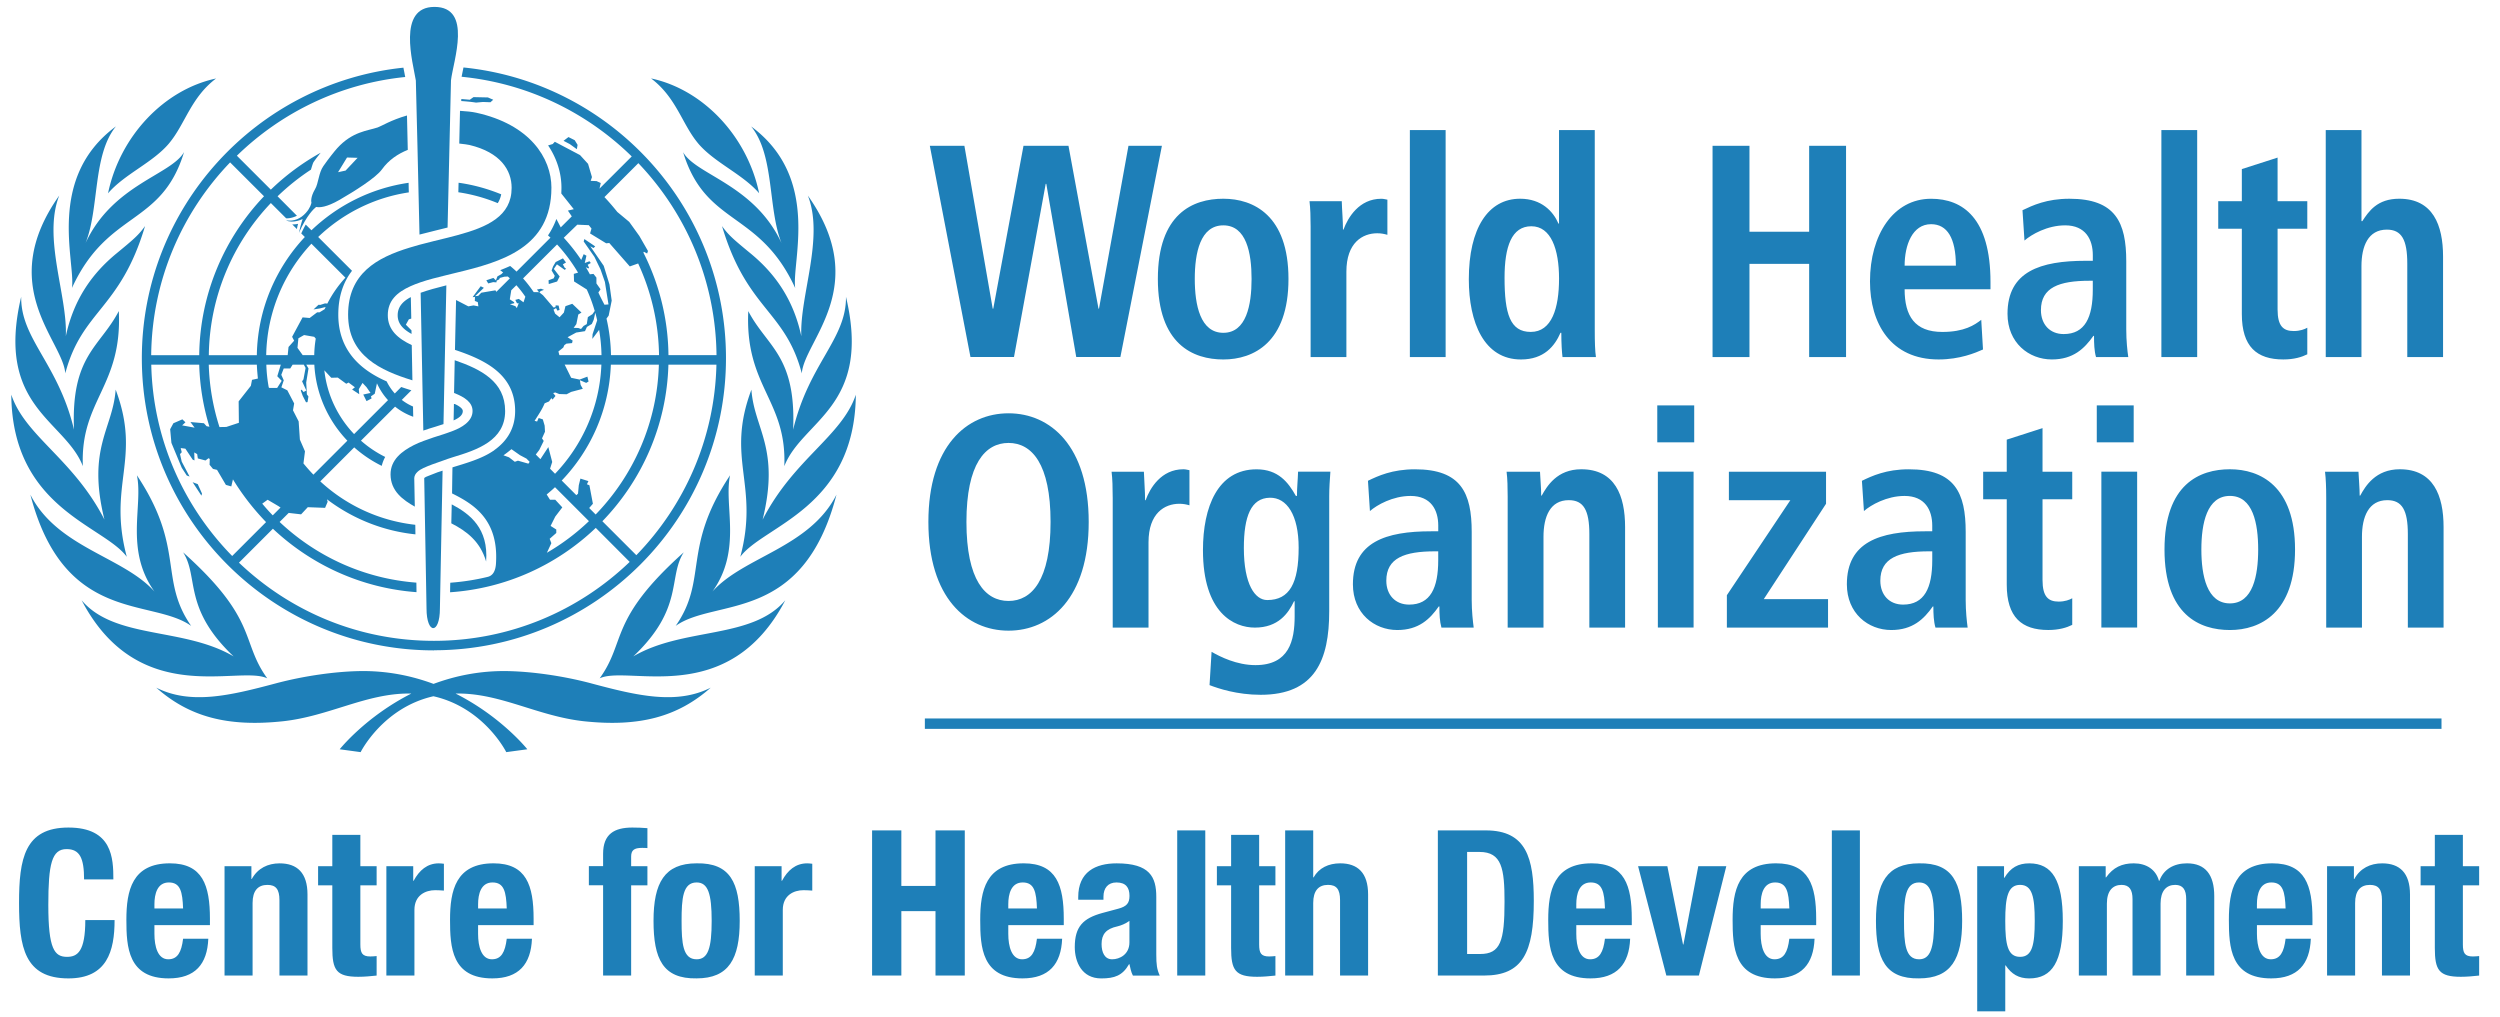 <svg xmlns="http://www.w3.org/2000/svg" viewBox="0 0 1412 574.32" fill="#1e7fb8">
	<path d="M224.61 178.07c0 4.54 2.77 7.74 7.84 10.53 0 0-.03-.8-.05-2.02l-3.17-3.2 1.69-3.03 1.37-.41c-.11-5.29-.24-11.21-.24-12.06l-.27.04c-4.62 2.53-7.17 5.65-7.17 10.14M113.77 279.94l.31-1.19-2.4-5.32-2.89-1.09 4.98 7.6zm196.05-121.62.12 2.11 4.72-1.43 1.44-2.86-3.29-4.24 1.75-2.6 4.38 3.11.8-.62-.85-.65-.99-1.84 1.78-1.06-1.73-2.32-4.12 2.08-1.46 2.49-.82 2.26 1.79 3.05-.62 1.41-2.89 1.09zm16.4-76.49-1.62-2.64-3.53-1.78-2.78 2.12 3.54 1.86 3.97 2.88.42-2.43zm-196.25 9.89 19.15 19.13c-22.33 23.44-36.19 55.03-36.6 89.75H85.39c.46-42.22 17.34-80.53 44.58-108.88m-11.68 149.31-1.6-.31-1.52-1.68-7.61-.67 2.36 3.18-7.04-1.3 1.85-1.74-1.73-1.66-5.07 2.2-1.83 3.38.71 7.71 5.83 14.03 2.82 4.38 1.61.6-4.44-8.43-.96-4.25.97-1.05-.58-2.35 2.64.34 4.12 6.2 1.02.43-.13-4.5 1.65.94.37 2.45 4.32 1.15 1.76-1.29.65.43-.1 3.29 1.92 2.33 2.3.54 5 8.49 3.05.86.93-3.98c5.34 8.74 11.63 16.81 18.71 24.14l-19.13 19.14c-27.48-28.01-44.77-66.06-45.71-108.05h27.09a131.76 131.76 0 0 0 5.77 35.05m26.78-35.05c.09 2.62.34 5.23.59 7.82l-3.32.74-.65 3.37-6.9 8.78.13 12.11-7.09 2.34-3.87.07a127.145 127.145 0 0 1-6.05-35.23h27.16zm6.08 76.28 6.07 3.57 1.23.83-4.4 4.41c-2.06-2.09-4.04-4.33-5.94-6.61l3.04-2.2zm24.74-144.6 19.19 19.16a66.36 66.36 0 0 0-10.2 14.64l-1.32-.1-2.72.86-.92-.1-2.86 2.65 3.64-.58 3.22-.8c-.17.42-.36.8-.57 1.24l-2.86 1.76h-1.35l-4.24 3.21-4-.35-5.91 10.98 1.14 2.2-3.17 3.54-.47 4.61h-12.14c.45-24.31 10.03-46.42 25.54-62.94m19.67 79.1 1.32-.68 3.57 2.67-1.57 1.26 4.02 2.65-.24-2.84 2.1-3.52 2.23 2.37 2.28 3.28-4.1.9 1.85 3.72 2.86-1.52-.37-1.17 2.15-1.49 1.24-5.89c1.58 3.48 3.67 6.72 6.25 9.51l-19.16 19.18c-9.16-9.62-15.27-22.11-16.8-36.01l3.91 4.2 3.69-.1 4.78 3.49zm-27.55-20.27.52-5.4 3.21-1.84 5.74 1 .86 1.04c-.51 3.04-.8 6.16-.86 9.31h-6.52l-2.94-4.11zm-8.91 18.62-2.55 4h-4.41l-.34-.25c-.78-4.22-1.24-8.53-1.37-12.88h8.16l-1.98 6.53 2.49 2.6zm17.93 53c-1.98-2.01-3.82-4.15-5.64-6.34l.86-6.85-2.88-6.61-.69-10.29-3.2-6.25.66-3.89-3.86-7.41-3.37-1.69 1.36-3.96-1.4-3.11 1.38-3.59h3.68l1.34-2.14h6.34l.99 1.85-1.21 6.46-.77 1.09 2.39 5.19-1.56.87-1.1-1.37-.47.5 1.1 3.04 1.86 3.63.86-.11.5-3.19-.89-1.19-.1-2.19-.27-4.49 1.3-7.95-1.27-2.14h4.57c.87 16.61 7.85 31.67 18.65 42.94l-19.16 19.18zm163.19 26.3c22.31-23.05 36.35-54.15 37.3-88.43h27.12c-.96 41.76-18.04 79.59-45.24 107.6l-19.18-19.17zm-7.44-7.49 2.09-2.38-1.97-10.45-1.41-.56.85-1.78-4.52-1.42-.92 3.76-.43 4.74-.95.86-8.25-8.26c16.42-17.15 26.8-40.11 27.74-65.45h27.12c-.9 32.82-14.35 62.57-35.7 84.63l-3.66-3.68zm-23.91 25.32 2.53-5.45-.95-2.46 3.74-3.29v-1.96l-3.22-2.03 2.64-5.27 3.98-5.2-3.98-4.31h-2.97l-1.88-2.97c1.61-1.33 3.19-2.68 4.7-4.12l19.17 19.18a125.81 125.81 0 0 1-23.76 17.87m-3.66-52.88-2.6-2.62 1.97-2.57 2.51-5.11-.97-1.43 1.69-3.77-.19-3.42-1.03-3.53-2.35-.8-.88 1.99-1.42-.38c2.05-3.28 4.22-6.32 5.68-9.91l2.46-1.04 1.33-1.88.67.83 1.65-2.06-1.31-1.64 1.21-.32 2.22.88 4.17.13 2.56-1.33 6.59-1.75-1.23-2.21-.42-2.66 3.56 1.52 1.33-.75-.65-2.78-4.39 1.66-4.78-1-3.67-7.45h20.74c-.91 23.84-10.7 45.48-26.17 61.66l-2.82-2.87 1.22-3.8-2.2-8.4-4.45 6.78zm-9.79-102.08 19.21-19.18c4.51 4.86 8.45 10.22 11.85 15.92l-2.4.69.14 4.27 7.19 4.54a88.86 88.86 0 0 1 4.49 12.14l-1.27 1.81-2.6 1.66-.62 3.96-1.78 1.01-1.47 1.75-1.54-.57-2.62-.08 1.53-2.12 1.09-5.42 1.8-1.09-5.2-4.96-3.85 1.34-.89 3.62-2.44 2.65-2.52-2.06-.89-2.25 1.43-.88.77 1.44 1.21-.39-.53-2.47-1.67-.11-.12.99-1.09.24-5.95-6.94-2.04-1.6.79-.79 1.84-.65-1.72-.66s-2.09.47-2.3.47l1.16 1.5-2.98-.05c-1.83-2.69-3.81-5.31-6-7.72m3.01 104.63-5.9-1.7-1.77.64-3.3-2.54-3.11-1.13c1.55-1.07 3.04-2.25 4.51-3.46l4.82 3.39 3.67 1.93 1.8 1.84-.71 1.02zm-10.4-90.08 2.43-.55-.11-.59-2.42-1.6.83-5.14 2.88-2.84c1.82 2.02 3.51 4.22 5.07 6.5l-1.04 3.15-2.66-1.92-1.98.56.96 1.89h.99l-1.09 2.74-.78-1.07-3.09-1.12zm32.56 18.64 4.83-2.62 4.98-.79 1.09-2.4 2.77-1.67 1.04-2.33.92-3.99c.38 1.41.74 2.82 1.06 4.28l-2.6 7.83-.14 2.65 3.83-5.1c.8 4.66 1.26 9.43 1.35 14.27h-23.79l-.55-2.06 2.75-2.21.59-1.35 1.19-.86 3.19-.32.32-1.43-2.85-1.88zm5.42-63.55 6.52.28 1.54 1.9-.81 2.77 9.1 5.57 1.74-.18 11.6 13.24 4.72-1.67c7.31 15.78 11.54 33.31 11.79 51.76h-27.13c-.14-7.08-.99-13.95-2.54-20.64l1.23-1.67 1.71-8.47-1.26-9.13-3.24-10.52-7.6-11.05 1.82 1 .96-.93-6.12-4.14-.38 1.37 6.07 8.69 3.45 7.12 2.46 7.04.75 4.73 1.28 7.97-2.27.17s-2.61-4.87-3.44-6.93l1.22-1.79-2.33-3.31v-3.28l-1.65-2.1-2.05.23a75.71 75.71 0 0 0-2.29-4.02l1.45.74.37-.41-.77-1.7 1.77-.99-.76-1-2.66 1 .95-4.12-1.55-.87-1.39 3.27c-2.96-4.44-6.25-8.61-9.86-12.54l7.61-7.37zm34.52-34.75c27 28.29 43.7 66.45 44.15 108.42h-27.14c-.23-20.78-5.33-40.42-14.16-57.89l.25-.49 1.87 1 .47-1.43-4.88-8.5-5.71-7.94-6.74-5.61c-2.33-2.91-4.72-5.7-7.26-8.39l19.16-19.17zm-79.87 161.12-.02-.14.08.12-.05.02m-35.6 114c90.96 0 164.96-74.04 164.96-165.01 0-85.36-65.11-155.76-148.26-164.15-.05.29-.15.64-.19.94-.33 1.59-.62 3.05-.87 4.31 37.24 3.67 70.77 20.17 96.09 45l-18.21 18.18.71-3.17-2.39-1.08-3.29-.14.71-2.13-2.2-7.47-4.54-4.96-14.23-7.51-1.21 1.28-2.59.77c4.87 7.22 7.54 15.5 7.54 23.92 0 1.12-.06 2.18-.08 3.25l7.05 8.86-3.33.78 2.2 3.27-6.24 6.22-2.47-4.77a42.718 42.718 0 0 1-4.72 9.29c.47.45.96.87 1.39 1.28l-19.17 19.17c-1.13-1.1-2.38-2.17-3.6-3.18-1.87.86-3.7 1.62-5.62 2.38.55.41 1.09.83 1.64 1.27l-.99.97-2.23 1.27-.84 2.25-1.41-1.4-4.01 1.34 1.08 1.78 2.79-.74 1.84.14.12-.97 1.41-.71.42-.84 2.53-.68 1.96-.11c.35.34.76.68 1.14 1.05l-7.6 7.59-.56-.84-7.97 1.35-1.74 1.77-1.78.2 4.97-4.73-1.8-.89-4.57 6.17 1.34-.14-.08 2.27 1.67.65.35 2.41-2.75-.54-2.92.54-6.94-3.59s-.42 18.75-.62 28.16c16.49 5.52 33.98 13.54 33.98 34.53 0 9.24-4.04 16.65-11.89 22.18l.08.04c-.11.08-.22.15-.36.24v-.05c-.21.11-.38.24-.55.37-6.68 4.41-15.24 6.73-22.66 9.05-.05.04-.24 14.72-.24 14.72 11.83 5.89 26.14 14.44 24.84 38.85-.17 6.01-2.53 7.66-4.5 8.23-6.92 1.71-14.05 2.82-21.35 3.36-.07 1.89-.07 3.72-.11 5.39 31.81-2.17 60.55-15.6 82.28-36.36l19.16 19.21c-28.72 27.59-67.68 44.58-110.55 44.58s-81.44-16.82-110.13-44.15l19.17-19.17c21.52 20.28 49.84 33.52 81.1 35.83 0-1.67-.03-3.46-.07-5.38-29.8-2.28-56.72-14.93-77.24-34.27l5.13-5.11 7.01.81 3.77-4.04 9.78.37 1.44-3.4-.37-1.42c14.22 10.77 31.34 17.85 49.95 19.79-.03-2.06-.04-3.93-.08-5.4-20.59-2.3-39.21-11.17-53.66-24.52l19.17-19.21c4.66 4.15 9.89 7.67 15.54 10.45.45-1.84 1.12-3.53 1.95-5.04a62.856 62.856 0 0 1-13.69-9.19l19.27-19.22c3.03 2.44 6.51 4.39 10.25 5.72-.03-1.9-.1-3.88-.11-5.78-2.3-.99-4.43-2.25-6.35-3.74l5.42-5.43c-1.91-.58-3.82-1.19-5.74-1.86l-3.63 3.66a29.726 29.726 0 0 1-4.6-6.84c-3.32-1.43-6.54-3.14-9.49-5.08-11.83-7.77-17.82-18.71-17.82-32.56 0-10.57 2.96-18.61 7.75-24.81l-19.11-19.1c13.77-13.17 31.49-22.25 51.19-25.19-.06-1.9-.09-3.69-.12-5.41-21.12 3.05-40.13 12.72-54.87 26.81l-3.23-3.21c-.73 1.27-1.57 2.92-2.53 4.99l2.02 2.02c-16.46 17.55-26.69 40.98-27.11 66.75h-27.12c.41-33.26 13.66-63.48 35.04-85.93l8.63 8.61c.38.02.81 0 1.2 0 1.53-.13 3.27-.63 4.89-1.44l-10.93-10.98c5.77-5.56 12.09-10.64 18.86-15.06.53-1.82 1.04-3.4 1.3-3.97.36-.65 2.08-2.96 4.18-5.57a133.438 133.438 0 0 0-28.14 20.85l-19.18-19.17c25.14-24.46 58.27-40.73 95.08-44.46l-.24-1.15c-.21-1.31-.52-2.66-.78-4.12-82.92 8.63-147.74 78.94-147.74 164.1 0 90.97 74 165.01 165 165.01m-77.42-237.95c.17-1.1.38-1.97.68-2.97-1.01.24-2.18.38-3.32.32l2.64 2.65zm93.69 102.79c0-1.36-1.82-2.73-4.51-3.99h-.5c-.01 1.11-.11 6.6-.18 9.27 3.35-1.5 5.19-3.13 5.19-5.28m15.6-174.41 1.6-1.43-3.02-1.3-8.14-.18-2.07 1.48-4.78-.41-.07 1.15c3.03.2 5.97.49 8.34.88l3.94-.36 4.21.16zm6.11 51.99c-7.59-3.1-15.68-5.38-24.08-6.54-.06 1.78-.1 3.57-.14 5.38a93.894 93.894 0 0 1 22.26 6.15c.95-1.49 1.57-3.14 1.96-5m102.72-23.82c12.82 42.02 43.06 32.69 63.33 76.78-2.13-14.81 14.71-62.1-24.89-91.29 13.26 16.22 9.35 46.24 17.15 65.87-15.31-33.04-48.38-38.48-55.6-51.36M95.45 81c9.15-10.87 12.25-25.83 26.59-36.67-29.43 6.29-54.33 32.62-61.02 64.85 9.34-10.89 25.3-17.3 34.44-28.18m327.17 94.71c-1.97 42.7 21.86 50.23 20.35 87.6 10.15-26.04 49.61-33.46 34.83-95.65.27 23.86-20.95 37.73-29.84 75.02 1.74-41.99-14.71-46.61-25.35-66.97m60.77 47.22c-7.92 23.51-35.08 36.28-52.66 70.57 9.97-40.47-4.78-51.27-6.33-73.4-14.76 39.31 4.66 53.4-6.28 94.4 13.03-17.75 64.67-27.29 65.26-91.57m-30.79-33.01c-4.51-21.17-15.23-35.72-28.64-46.76-9.82-8.1-12.42-10.3-16.15-15.45 14.05 47.2 35.69 47.5 45.06 83.18 1.35-18.52 39.72-49.19 3.42-100.41 9.38 23.88-4.7 56.64-3.69 79.44M81.93 127.68c-3.69 5.15-6.29 7.35-16.12 15.45-13.42 11.04-24.12 25.59-28.63 46.76 1.02-22.8-13.11-55.56-3.72-79.44-36.25 51.22 2.06 81.89 3.42 100.41 9.4-35.67 31.01-35.98 45.05-83.18m-14.82 48c-10.58 20.36-27.05 24.98-25.31 66.97-8.87-37.29-30.12-51.16-29.83-75.02-14.77 62.19 24.72 69.61 34.83 95.65-1.54-37.37 22.35-44.9 20.31-87.6m267.06 210.35c-16.72-4.46-33.91-6.67-46.72-6.98-15.98-.4-30.23 2.63-42.59 7.21-12.37-4.59-26.65-7.61-42.63-7.21-12.8.31-29.98 2.52-46.69 6.98-25.7 6.86-47.91 12.15-67.29 2.36 18.57 16.43 40.22 22.31 71.5 18.98 26.07-2.82 47.05-15.84 71.61-15.67.34 0 .66.03.96.03-25.86 13.07-40.46 31.46-40.46 31.46l11.83 1.61s12.49-25.06 41.11-31.56c28.7 6.5 41.14 31.56 41.14 31.56l11.9-1.61s-14.61-18.4-40.52-31.46c.32 0 .65-.03.95-.03 24.56-.17 45.58 12.85 71.64 15.67 31.3 3.33 52.94-2.55 71.51-18.98-19.36 9.79-41.59 4.5-67.27-2.36m68.24-51.92c16.94-23.71 6.31-48.47 9.96-65.66-27.35 41.13-12.32 58.67-30.72 85.05 22.34-15.93 71.8-.85 90.82-74.11-15.24 29.97-52.48 35-70.06 54.71m-44.7 36.64c28.83-27.29 19.48-44.82 28.52-58.8-42.69 38.21-32.31 50.12-47.51 71.19 16.04-7.69 72.62 17.49 104.84-44.11-18.74 22.2-57.66 15.09-85.85 31.72m-206.74 12.39c-15.22-21.07-4.84-32.97-47.54-71.19 9.04 13.98-.26 31.5 28.54 58.8-28.2-16.63-67.07-9.52-85.85-31.72 32.24 61.59 88.8 36.42 104.85 44.11m-79.34-68.67c-10.95-41 8.5-55.09-6.28-94.4-1.56 22.13-16.33 32.93-6.34 73.4-17.55-34.29-44.75-47.06-52.61-70.57.51 64.28 52.18 73.82 65.22 91.57m5.73-46.01c3.63 17.18-7.02 41.94 9.92 65.66-17.57-19.71-54.8-24.74-70.08-54.71 19.02 73.25 68.49 58.18 90.81 74.11-18.35-26.39-3.31-43.93-30.64-85.05M40.63 162.67c20.23-44.09 50.53-34.76 63.33-76.78-7.26 12.88-40.29 18.33-55.63 51.36 7.85-19.64 3.92-49.66 17.16-65.87-39.59 29.19-22.74 76.48-24.85 91.29m353.64-81.71c9.16 10.87 25.06 17.29 34.48 28.18-6.72-32.22-31.61-58.56-61.05-64.85 14.37 10.84 17.46 25.8 26.58 36.67"/>
	<path d="M254.9 295.57c8.53 4.34 16.39 10.25 19.66 21.58 1.42-18.68-9.03-26.82-19.42-32.29 0 .05-.24 10.74-.24 10.71M311.45 106.1c0-16.98-12.29-35.81-42.45-42.43-2.24-.51-5.64-.86-9.19-1.07-.06 2.54-.19 8.43-.19 8.43-.06 1.79-.18 8.6-.23 10.05 2.76.26 4.82.62 5.79.81 17.54 4.19 23.79 14.26 23.79 24.2 0 16.1-13.78 22.16-30.67 26.74-1.87.51-3.73.99-5.65 1.47-5.12 1.27-10.4 2.51-15.6 3.91-1.89.5-3.75 1.04-5.55 1.61-18.8 5.71-34.89 14.75-34.89 37.92s18.38 31.52 36.32 37.07c-.09-6.59-.22-13.26-.37-19.9-7.91-3.72-13.53-8.63-13.53-16.86s5.08-12.9 12.87-16.42c1.72-.78 3.59-1.5 5.56-2.17 4.44-1.53 9.49-2.8 14.76-4.08 1.85-.45 3.72-.9 5.59-1.37 25.31-6.1 53.63-14.03 53.63-47.93M220.58 268.01c.07 9.28 6.88 14.31 13.7 18.13 0-1.54-.28-15.89-.31-16.14.18-2.83 2.93-4.59 5.17-5.65 3.3-1.54 6.66-2.66 10.85-4.13 2.04-.73 3.78-1.39 5.74-1.97 13.7-4.13 29.57-9.41 29.57-26.09s-13.61-23.57-28.48-28.71c-.13 5.31-.28 13.12-.37 18.5 6.29 2.43 10.45 5.43 10.45 10.21 0 5.95-6.4 9.39-10.9 11.13-1.91.77-4.79 1.71-5.55 1.98-3.66 1.12-7.6 2.41-11.25 3.78-1.93.72-3.82 1.5-5.55 2.39-6.46 3.3-13.11 8.13-13.07 16.57M195.18 96.34l-4.25.92 5.07-8.3 5.96.18-6.77 7.2zm34.69-31.12c-9.1 2.61-14.48 6.05-16.53 6.75-5.91 1.97-14.24 2.3-22.85 11.69-1.5 1.65-5.25 6.37-7.89 10.2-2.65 3.77-2.72 9.76-4.67 12.99-2.76 4.68-2.09 7.36-2.09 7.36l.08.14c-.08.58-.65 3.09-3.17 5.88-2.88 3.19-6.67 4.97-11.18 4.22 3.93 1.98 9.36-.76 9.36-.76s-1.05 2.95-2.1 7.83c4.42-10 8.47-13.63 9.72-14.64 1.91.43 5.82.23 13.08-3.92 8.22-4.75 20.64-12.45 24.1-17.31 3.8-5.29 9-8.76 14.58-11-.14-7.36-.32-13.91-.45-19.42"/>
	<path d="M246.86 266.86c-.77.28-2.84 1.16-4.12 1.61-1.4.5-3.14 1.2-3.14 1.68 0 .16 1.3 71.93 1.3 73.49 0 14.79 7.56 14.89 7.56 0 0-1.05 1.51-77.81 1.51-77.81s-1.82.56-3.12 1.02M239.09 243.19c2.34-.82 4.65-1.55 6.85-2.19 1.61-.55 3.14-1.01 4.54-1.46.1-4.52 1.4-66.99 1.62-78.38-5.61 1.4-10.48 2.74-14.52 4.2.18 8.52 1.39 70.99 1.51 77.83M245.36 3.9c-21.14 0-12.15 31.35-10.49 41.58.07.51 1.72 70.88 2.06 87.01 3.2-.84 6.39-1.62 9.46-2.39 2.21-.54 4.36-1.06 6.4-1.59.32-15.55 1.89-82.71 1.93-83.16 1.27-10.91 12.32-41.45-9.36-41.45M590.95 103.86h-.34l-17.91 97.79h-24.58L525.16 82.33h19.53l15.99 91.99h.32l17.07-91.99h25.4l16.96 91.99h.28l16.65-91.99h18.89l-23.46 119.32h-24.93l-16.91-97.79zM690.93 187.97c13.03 0 15.96-15.71 15.96-30.42s-2.93-30.27-15.96-30.27-16.12 15.57-16.12 30.27 3.11 30.42 16.12 30.42m0-75.73c17.09 0 36.8 9.42 36.8 45.31s-19.71 45.48-36.8 45.48-36.97-8.54-36.97-45.48 19.88-45.31 36.97-45.31M740.24 128.16c0-5.48-.15-10.62-.63-14.53h18.22c.14 5.29.68 10.76.68 16.06h.29c2.5-6.82 8.84-17.43 21.35-17.43 1.3 0 2.27.32 3.45.51v19.85c-1.82-.52-3.61-.87-5.73-.87-8.3 0-17.43 5.29-17.43 21.69v48.23h-20.2v-73.5zM796.29 73.45h20.2v128.21h-20.2zM864.57 187.47c11.94 0 15.98-13.52 15.98-30.1s-4.53-29.58-15.65-29.58-15.13 11.47-15.13 29.09c0 20.33 3.11 30.59 14.79 30.59m36.16-114.02v113.18c0 6.34.15 11.78.66 15.03H882.5c-.34-2.56-.67-7.7-.67-13.69h-.47c-3.27 7.53-9.3 15.06-22.33 15.06-20.84 0-29.44-20.86-29.44-45.31 0-28.71 10.87-45.48 28.97-45.48 12.08 0 18.71 7.18 21.65 14.04h.32V73.45h20.18zM967.25 82.33h20.85v48.57h33.71V82.33h20.84v119.33h-20.84v-52.63H988.1v52.63h-20.85V82.33zM1104.68 150.06c0-15.56-4.89-23.44-14.01-23.44-10.56 0-14.94 11.79-14.94 23.44h28.95zm15.31 47.33c-4.23 1.88-13.03 5.63-25.07 5.63-27.02 0-38.75-20.33-38.75-44.08 0-26.32 13.19-46.68 34.5-46.68 18.06 0 33.56 11.09 33.56 47.04v4.08h-48.5c0 15.05 5.68 24.1 21.31 24.1 12.38 0 18.24-3.93 21.97-6.84l.99 16.76zM1182.01 158.57h-1.79c-17.24 0-27.5 3.78-27.5 16.6 0 8.03 5.05 13.51 12.84 13.51 12.08 0 16.45-9.43 16.45-25.14v-4.96zm-39.72-39.83c5.71-2.72 13.65-6.49 26.53-6.49 26.04 0 32.09 13.34 32.09 35.39v38.44c0 6.34.63 12.18 1.14 15.58h-18.22c-1-3.4-1.13-7.7-1.13-11.96h-.35c-5.07 7.17-11.39 13.32-23.45 13.32-13.04 0-25.06-9.4-25.06-25.78 0-23.96 18.58-29.94 44.13-29.94h4.05v-3.23c0-8.71-4.05-16.79-15.61-16.79-10.11 0-19.06 5.15-22.99 8.58l-1.12-17.12zM1220.75 73.45h20.22v128.21h-20.22zM1266.19 95.5l20.19-6.49v24.62h16.78v15.56h-16.78v45.64c0 9.4 3.25 12.14 9.12 12.14 3.59 0 6.2-1.03 7.66-1.87v15.01c-3.1 1.55-7.47 2.91-13.53 2.91-14.98 0-23.44-7.16-23.44-25.65v-48.18h-13.33v-15.56h13.33V95.5zM1313.59 73.45h20.17v51.44h.48c3.61-5.46 8.33-12.65 20.85-12.65 19.03 0 24.75 14.88 24.75 32.67v56.75h-20.21v-52.82c0-13.48-3.22-19.15-11.53-19.15-10.62 0-14.35 9.42-14.35 20.69v51.28h-20.17V73.45zM569.62 339.42c13.16 0 23.74-11.81 23.74-44.63s-10.58-44.62-23.74-44.62-23.78 11.79-23.78 44.62 10.61 44.63 23.78 44.63m0-105.99c23.62 0 45.28 18.44 45.28 61.37s-21.66 61.4-45.28 61.4-45.27-18.49-45.27-61.4 21.66-61.37 45.27-61.37M628.45 280.94c0-5.47-.13-10.58-.63-14.52h18.25c.16 5.3.67 10.79.67 16.08h.32c2.44-6.84 8.81-17.46 21.31-17.46 1.31 0 2.29.33 3.43.53v19.83c-1.8-.53-3.6-.87-5.71-.87-8.3 0-17.41 5.32-17.41 21.73v48.22h-20.22v-73.53zM715.73 338.91c12.66 0 17.75-9.59 17.75-29.57 0-18.48-6.69-28.4-16.3-28.22-10.59.19-14.65 10.45-14.65 28.39 0 20.66 6.34 29.4 13.2 29.4m-31.43 29.23c4.71 2.74 14.19 7.52 24.77 7.52 19.04 0 22.15-13.84 22.15-27.67v-8.39h-.36c-3.23 6.85-8.94 14.87-22.1 14.87-11.74 0-29.33-8.18-29.33-43.77 0-24.27 8.3-45.63 30.28-45.63 12.2 0 17.91 7.34 22.2 15.03h.61c0-4.63.5-9.06.63-13.69h18.25c-.32 4.63-.66 9.25-.66 13.85v64.98c0 27.52-7.97 47.18-38.75 47.18-13.34 0-23.95-3.58-28.84-5.47l1.15-18.82zM812.31 311.39h-1.76c-17.3 0-27.56 3.78-27.56 16.59 0 8.03 5.08 13.5 12.9 13.5 12.03 0 16.42-9.41 16.42-25.13v-4.96zm-39.7-39.84c5.67-2.73 13.67-6.49 26.55-6.49 26.02 0 32.06 13.34 32.06 35.4v38.45c0 6.34.67 12.14 1.12 15.55h-18.22c-.98-3.41-1.15-7.68-1.15-11.94h-.36c-5 7.18-11.35 13.32-23.42 13.32-13.02 0-25.07-9.41-25.07-25.83 0-23.9 18.58-29.93 44.17-29.93h4.03v-3.25c0-8.7-4.03-16.72-15.62-16.72-10.1 0-19.05 5.12-22.97 8.54l-1.11-17.1zM851.54 280.94c0-5.47-.12-10.58-.62-14.52h18.87c.19 4.43.67 9.05.67 13.49h.49-.19c2.96-5.31 8.67-14.87 22.32-14.87 19.05 0 24.77 14.87 24.77 32.65v56.78h-20.19v-52.82c0-13.53-3.28-19.16-11.61-19.16-10.58 0-14.29 9.39-14.29 20.68v51.3h-20.23v-73.53zM936.36 266.4h20.18v88.05h-20.18V266.4zm-.33-37.42h20.86v20.86h-20.86v-20.86zM975.34 336.17l35.85-53.66h-34.71v-16.09h54.87v18.11l-35.17 53.87h36.3v16.08h-57.14v-18.31zM1091.34 311.39h-1.8c-17.26 0-27.53 3.78-27.53 16.59 0 8.03 5.06 13.5 12.86 13.5 12.05 0 16.47-9.41 16.47-25.13v-4.96zm-39.72-39.84c5.65-2.73 13.64-6.49 26.51-6.49 26.07 0 32.09 13.34 32.09 35.4v38.45c0 6.34.64 12.14 1.11 15.55h-18.18c-1.01-3.41-1.19-7.68-1.19-11.94h-.31c-5.05 7.18-11.42 13.32-23.45 13.32-13.05 0-25.09-9.41-25.09-25.83 0-23.9 18.58-29.93 44.15-29.93h4.07v-3.25c0-8.7-4.07-16.72-15.64-16.72-10.08 0-19.05 5.12-22.94 8.54l-1.14-17.1zM1133.41 248.31l20.21-6.5v24.61h16.78v15.57h-16.78v45.63c0 9.4 3.27 12.16 9.12 12.16 3.59 0 6.19-1.04 7.66-1.88v15.02c-3.1 1.56-7.47 2.9-13.51 2.9-14.99 0-23.48-7.15-23.48-25.64v-48.19h-13.32v-15.57h13.32v-18.1zM1186.85 266.4h20.21v88.05h-20.21V266.4zm-2.59-37.42h20.85v20.86h-20.85v-20.86zM1259.46 340.8c13.01 0 15.96-15.72 15.96-30.44s-2.95-30.27-15.96-30.27-16.13 15.55-16.13 30.27 3.11 30.44 16.13 30.44m0-75.76c17.1 0 36.78 9.45 36.78 45.32s-19.68 45.48-36.78 45.48-36.95-8.53-36.95-45.48 19.89-45.32 36.95-45.32M1313.84 280.94c0-5.47-.18-10.58-.67-14.52h18.9c.17 4.43.67 9.05.67 13.49h.5-.18c2.9-5.31 8.63-14.87 22.33-14.87 19.03 0 24.74 14.87 24.74 32.65v56.78h-20.18v-52.82c0-13.53-3.26-19.16-11.61-19.16-10.55 0-14.31 9.39-14.31 20.68v51.3h-20.19v-73.53zM522.36 405.8h856.6v5.87h-856.6zM47.49 496.68c0-11.95-2.41-17.11-9.88-17.11-8.38 0-10.32 8.39-10.32 31.58 0 24.8 3.44 29.28 10.56 29.28 5.97 0 10.33-3.1 10.33-20.79h16.54c0 17.69-4.36 32.96-26.06 32.96-24.8 0-27.9-17.68-27.9-42.6s3.1-42.6 27.9-42.6 25.37 17.34 25.37 29.28H47.5zM87.22 522.52v4.94c0 7.24 1.94 14.35 7.81 14.35 5.27 0 7.46-4.02 8.38-11.6h14.24c-.57 14.35-7.46 22.39-22.39 22.39-22.95 0-23.88-17.68-23.88-33.07 0-16.53 3.21-31.92 24.57-31.92 18.48 0 22.62 12.4 22.62 31.35v3.56H87.23zm16.19-9.41c-.35-9.42-1.49-14.7-8.04-14.7s-8.15 6.54-8.15 12.29v2.41h16.19zM126.84 489.22h15.15v7.24h.22c3.34-6.08 9.08-8.84 15.73-8.84 9.88 0 15.73 5.39 15.73 17.56v45.81h-15.84V508.4c0-6.2-2.07-8.61-6.78-8.61-5.4 0-8.39 3.33-8.39 10.22V551h-15.84v-61.77zM187.69 471.54h15.84v17.68h9.19v10.8h-9.19v33.41c0 4.83 1.03 6.78 5.63 6.78 1.26 0 2.53-.12 3.56-.23V551c-3.45.35-6.66.69-10.33.69-12.41 0-14.7-3.79-14.7-16.3v-35.36h-8.03v-10.8h8.03v-17.68zM218.23 489.22h15.16v8.27h.22c3.22-5.97 7.7-9.87 14.24-9.87.92 0 1.95.12 2.87.23v15.16c-1.61-.12-3.32-.23-4.94-.23-5.51 0-11.71 2.87-11.71 11.13V551h-15.85v-61.77zM270.02 522.52v4.94c0 7.24 1.95 14.35 7.81 14.35 5.28 0 7.46-4.02 8.38-11.6h14.24c-.57 14.35-7.46 22.39-22.38 22.39-22.97 0-23.89-17.68-23.89-33.07 0-16.53 3.22-31.92 24.58-31.92 18.49 0 22.62 12.4 22.62 31.35v3.56h-31.34zm16.19-9.41c-.34-9.42-1.5-14.7-8.04-14.7s-8.14 6.54-8.14 12.29v2.41h16.19zM340.63 500.01h-8.04v-10.8h8.04v-7c0-11.13 6.32-14.81 16.53-14.81 2.87 0 5.63.12 8.5.35V479c-1.03-.11-2.07-.11-3.1-.11-4.48 0-6.09 1.37-6.09 4.93v5.4h9.19v10.8h-9.19V551h-15.84v-50.98zM393.45 487.61c19.06-.35 24.34 11.02 24.34 32.49s-6.2 32.49-24.34 32.49c-19.06.35-24.34-11.02-24.34-32.49s6.2-32.49 24.34-32.49m0 54.2c6.43 0 8.5-6.32 8.5-21.7s-2.07-21.7-8.5-21.7c-7.81 0-8.49 9.07-8.49 21.7s.68 21.7 8.49 21.7M426.29 489.22h15.15v8.27h.23c3.21-5.97 7.7-9.87 14.23-9.87.92 0 1.95.12 2.87.23v15.16c-1.61-.12-3.33-.23-4.94-.23-5.52 0-11.71 2.87-11.71 11.13V551h-15.84v-61.77zM492.55 469.01h16.53v31.35h19.29v-31.35h16.54v81.98h-16.54V514.6h-19.29v36.39h-16.53v-81.98zM569.48 522.52v4.94c0 7.24 1.95 14.35 7.8 14.35 5.28 0 7.47-4.02 8.38-11.6h14.24c-.58 14.35-7.47 22.39-22.39 22.39-22.96 0-23.88-17.68-23.88-33.07 0-16.53 3.22-31.92 24.57-31.92 18.48 0 22.62 12.4 22.62 31.35v3.56h-31.34zm16.19-9.41c-.34-9.42-1.5-14.7-8.04-14.7s-8.15 6.54-8.15 12.29v2.41h16.19zM608.98 508.17v-1.49c0-14.23 9.75-19.06 21.7-19.06 18.83 0 22.39 7.8 22.39 18.94v32.5c0 5.74.34 8.38 1.95 11.94h-15.16c-1.04-1.95-1.49-4.36-1.95-6.43h-.23c-3.67 6.43-8.15 8.04-15.72 8.04-11.03 0-14.93-9.42-14.93-17.68 0-11.6 4.71-16.3 15.62-19.29l8.96-2.41c4.7-1.26 6.32-3.1 6.32-7.24 0-4.71-2.06-7.58-7.35-7.58-4.82 0-7.35 3.22-7.35 8.04v1.73H609zm28.93 11.94c-2.18 1.61-4.83 2.64-6.77 3.1-6.44 1.38-8.97 4.48-8.97 9.99 0 4.7 1.73 8.61 5.97 8.61s9.76-2.75 9.76-9.53v-12.17zM664.89 469.01h15.85v81.98h-15.85zM695.32 471.54h15.85v17.68h9.19v10.8h-9.19v33.41c0 4.83 1.03 6.78 5.62 6.78 1.26 0 2.53-.12 3.57-.23V551c-3.45.35-6.67.69-10.33.69-12.41 0-14.7-3.79-14.7-16.3v-35.36h-8.03v-10.8h8.03v-17.68zM725.86 469.01h15.84v26.53h.23c2.98-5.28 8.38-7.93 15.04-7.93 9.87 0 15.73 5.39 15.73 17.56v45.81h-15.84v-42.59c0-6.2-2.06-8.61-6.78-8.61-5.39 0-8.38 3.33-8.38 10.22v40.99h-15.84v-81.98zM812.1 469.01h27.09c22.97 0 27.1 15.73 27.1 39.84 0 29.05-6.2 42.14-28.13 42.14H812.1v-81.98zm16.53 69.81h7.35c11.48 0 13.78-7.24 13.78-29.51 0-18.6-1.49-28.13-14.13-28.13h-7v57.64zM890.29 522.52v4.94c0 7.24 1.94 14.35 7.8 14.35 5.28 0 7.47-4.02 8.38-11.6h14.24c-.58 14.35-7.47 22.39-22.39 22.39-22.96 0-23.88-17.68-23.88-33.07 0-16.53 3.22-31.92 24.57-31.92 18.49 0 22.62 12.4 22.62 31.35v3.56h-31.34zm16.19-9.41c-.34-9.42-1.49-14.7-8.04-14.7s-8.15 6.54-8.15 12.29v2.41h16.19zM959.19 489.22h15.83l-15.49 61.77h-18.38l-15.96-61.77h16.53l8.85 44.2h.23l8.39-44.2zM994.43 522.52v4.94c0 7.24 1.95 14.35 7.8 14.35 5.29 0 7.47-4.02 8.38-11.6h14.25c-.57 14.35-7.47 22.39-22.4 22.39-22.96 0-23.88-17.68-23.88-33.07 0-16.53 3.21-31.92 24.57-31.92 18.49 0 22.63 12.4 22.63 31.35v3.56h-31.35zm16.19-9.41c-.34-9.42-1.49-14.7-8.03-14.7s-8.15 6.54-8.15 12.29v2.41h16.19zM1034.63 469.01h15.84v81.98h-15.84zM1083.88 487.61c19.07-.35 24.34 11.02 24.34 32.49s-6.2 32.49-24.34 32.49c-19.06.35-24.34-11.02-24.34-32.49s6.2-32.49 24.34-32.49m0 54.2c6.43 0 8.5-6.32 8.5-21.7s-2.07-21.7-8.5-21.7c-7.81 0-8.5 9.07-8.5 21.7s.69 21.7 8.5 21.7M1116.72 489.22h15.16v6.55h.22c3.45-5.74 7.81-8.15 14.02-8.15 12.97 0 18.95 9.53 18.95 32.5s-5.97 32.49-18.95 32.49c-5.97 0-9.99-2.41-13.32-7.34h-.23v25.94h-15.85v-81.99zm24.23 51.21c6.89 0 8.27-6.89 8.27-20.32s-1.38-20.33-8.27-20.33-8.38 6.89-8.38 20.33 1.38 20.32 8.38 20.32M1174.14 489.22h15.15v6.32h.23c4.02-5.63 8.96-7.93 15.61-7.93 7.24 0 12.53 3.56 14.25 9.87h.23c2.41-6.54 8.16-9.87 15.62-9.87 10.44 0 15.38 6.55 15.38 18.48v44.9h-15.85v-43.17c0-5.16-1.72-8.04-6.2-8.04-5.05 0-8.27 3.44-8.27 10.56v40.65h-15.84v-43.17c0-5.16-1.72-8.04-6.2-8.04-5.05 0-8.28 3.44-8.28 10.56v40.65h-15.84v-61.77zM1274.72 522.52v4.94c0 7.24 1.95 14.35 7.8 14.35 5.29 0 7.47-4.02 8.38-11.6h14.25c-.57 14.35-7.47 22.39-22.4 22.39-22.96 0-23.88-17.68-23.88-33.07 0-16.53 3.21-31.92 24.57-31.92 18.49 0 22.63 12.4 22.63 31.35v3.56h-31.35zm16.18-9.41c-.34-9.42-1.49-14.7-8.04-14.7s-8.15 6.54-8.15 12.29v2.41h16.18zM1314.33 489.22h15.16v7.24h.22c3.33-6.08 9.07-8.84 15.73-8.84 9.88 0 15.73 5.39 15.73 17.56v45.81h-15.84V508.4c0-6.2-2.06-8.61-6.78-8.61-5.4 0-8.38 3.33-8.38 10.22V551h-15.84v-61.77zM1375.19 471.54h15.84v17.68h9.19v10.8h-9.19v33.41c0 4.83 1.03 6.78 5.63 6.78 1.26 0 2.53-.12 3.56-.23V551c-3.45.35-6.66.69-10.33.69-12.4 0-14.7-3.79-14.7-16.3v-35.36h-8.03v-10.8h8.03v-17.68z"/>
</svg>